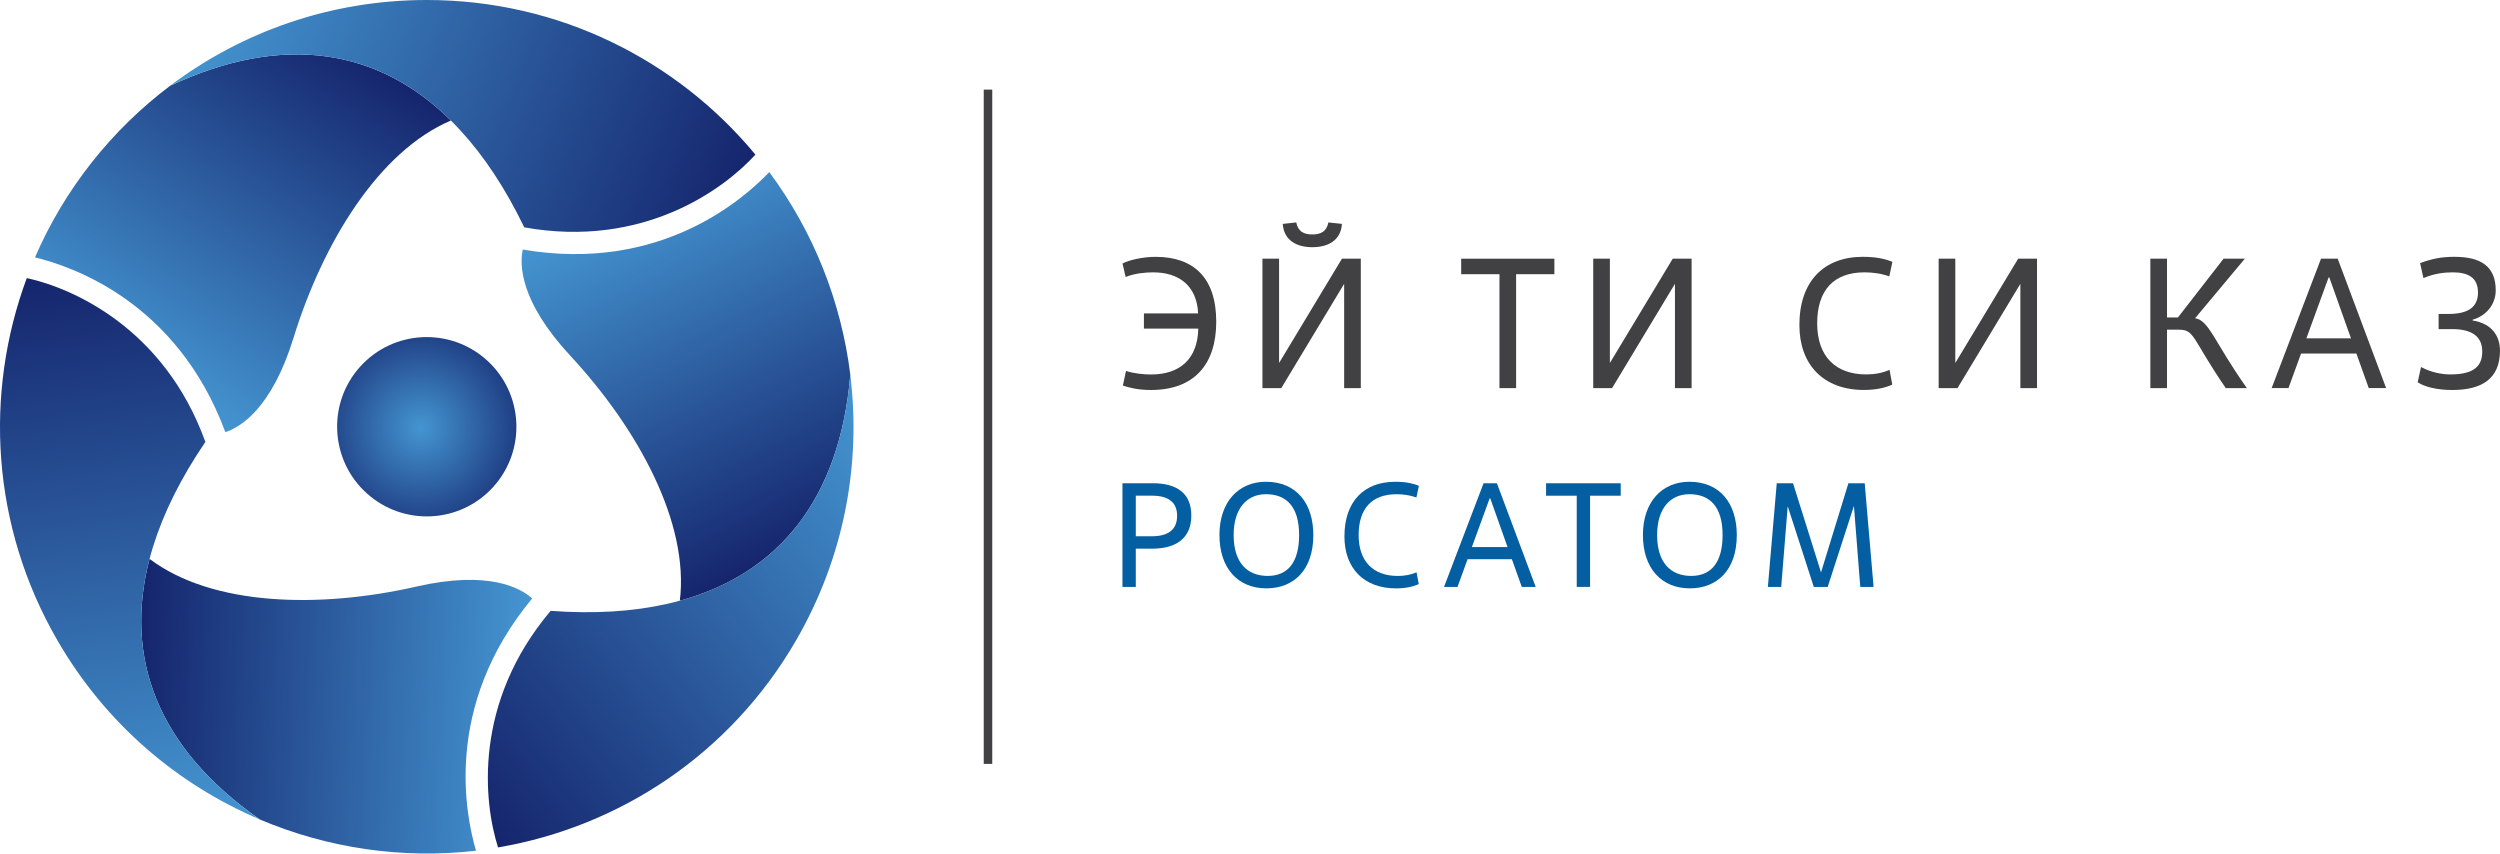 <?xml version="1.0" encoding="UTF-8"?> <svg xmlns="http://www.w3.org/2000/svg" xmlns:xlink="http://www.w3.org/1999/xlink" id="Layer_2" data-name="Layer 2" viewBox="0 0 830.28 283.46"> <defs> <style> .cls-1 { fill: url(#linear-gradient); } .cls-1, .cls-2, .cls-3, .cls-4, .cls-5, .cls-6, .cls-7, .cls-8, .cls-9 { stroke-width: 0px; } .cls-2 { fill: url(#radial-gradient); } .cls-3 { fill: url(#linear-gradient-4); } .cls-4 { fill: url(#linear-gradient-2); } .cls-5 { fill: url(#linear-gradient-3); } .cls-6 { fill: url(#linear-gradient-5); } .cls-7 { fill: url(#linear-gradient-6); } .cls-8 { fill: #414042; } .cls-9 { fill: #035fa2; } </style> <radialGradient id="radial-gradient" cx="-14475.75" cy="-36706.46" fx="-14475.75" fy="-36706.46" r="298.27" gradientTransform="translate(2171.69 5278.86) rotate(-.06) scale(.14)" gradientUnits="userSpaceOnUse"> <stop offset="0" stop-color="#4495d1"></stop> <stop offset="1" stop-color="#15256d"></stop> </radialGradient> <linearGradient id="linear-gradient" x1="41.23" y1="121.71" x2="111.7" y2="13.19" gradientUnits="userSpaceOnUse"> <stop offset="0" stop-color="#4495d1"></stop> <stop offset="1" stop-color="#15256d"></stop> </linearGradient> <linearGradient id="linear-gradient-2" x1="69.35" y1="-3.35" x2="244.41" y2="67.37" xlink:href="#linear-gradient"></linearGradient> <linearGradient id="linear-gradient-3" x1="1297.74" y1="420.06" x2="1368.21" y2="311.55" gradientTransform="translate(459.74 1572.68) rotate(-120)" xlink:href="#linear-gradient"></linearGradient> <linearGradient id="linear-gradient-4" x1="1325.87" y1="295.01" x2="1500.94" y2="365.74" gradientTransform="translate(459.74 1572.68) rotate(-120)" xlink:href="#linear-gradient"></linearGradient> <linearGradient id="linear-gradient-5" x1="411.1" y1="1359.07" x2="481.57" y2="1250.55" gradientTransform="translate(1591.85 388.19) rotate(120)" xlink:href="#linear-gradient"></linearGradient> <linearGradient id="linear-gradient-6" x1="439.23" y1="1234.01" x2="614.3" y2="1304.74" gradientTransform="translate(1591.85 388.19) rotate(120)" xlink:href="#linear-gradient"></linearGradient> </defs> <g id="Logo"> <g> <g> <path class="cls-2" d="m163.85,161.68c-11.02,12.21-29.84,13.17-42.05,2.15-12.21-11.01-13.19-29.85-2.19-42.06,11.02-12.21,29.85-13.16,42.06-2.15,12.21,11.01,13.18,29.84,2.18,42.05Z"></path> <path class="cls-1" d="m56.48,28.5c-19.48,14.69-35.05,34.3-44.86,56.97,11.78,2.9,47.04,14.38,63.22,58.06,4.87-1.59,15.36-7.7,22.63-31.3,9.76-31.6,28.27-61.99,52.28-72.2-23.94-23.69-55.48-29.26-93.27-11.54Z"></path> <path class="cls-4" d="m250.88,51.35s0,0,0,0C224.9,19.98,185.65,0,141.73,0c-32,0-61.53,10.61-85.25,28.5,52.45-24.61,92.88-4.31,117.63,47.01,39.43,7.07,66.21-12.55,76.77-24.16Z"></path> <path class="cls-5" d="m86.31,272.16c22.46,9.53,47.23,13.21,71.77,10.37-3.37-11.65-11.07-47.93,18.67-83.78-3.81-3.42-14.34-9.45-38.42-3.95-32.24,7.35-67.82,6.51-88.66-9.18-8.54,32.58,2.4,62.69,36.64,86.55Z"></path> <path class="cls-3" d="m8.9,92.37s0,0-.01,0c-14.16,38.19-11.84,82.18,10.12,120.21,16,27.72,39.95,47.98,67.31,59.58-47.54-33.12-50.17-78.29-18.11-125.39-13.59-37.69-43.97-51.07-59.3-54.41Z"></path> <path class="cls-6" d="m282.4,124.5c-2.98-24.22-12.18-47.5-26.91-67.34-8.4,8.75-35.97,33.55-81.88,25.72-1.06,5.01-1.01,17.15,15.79,35.25,22.48,24.25,39.55,55.48,36.38,81.38,32.48-8.89,53.08-33.42,56.62-75.01Z"></path> <path class="cls-7" d="m165.41,281.44s0,0,0,0c40.16-6.83,77.08-30.84,99.04-68.87,16-27.72,21.58-58.59,17.94-88.08-4.92,57.73-42.71,82.6-99.52,78.38-25.84,30.62-22.24,63.62-17.46,78.57Z"></path> </g> <rect class="cls-8" x="326.71" y="29.76" width="2.83" height="223.94"></rect> <g> <path class="cls-8" d="m379.91,104.08h18c-.43-9.27-6.45-13.63-14.92-13.63-2.46,0-6.14.31-9.15,1.54l-1.04-4.48c2.09-1.11,6.63-2.21,10.99-2.21,12.34,0,20.14,6.63,20.14,21.56,0,14.06-7.25,22.66-21.68,22.66-4.48,0-7.31-.8-9.33-1.47l1.04-4.85c2.64.86,5.96,1.17,8.29,1.17,9.4,0,15.48-4.91,15.72-15.23h-18.06v-5.04Z"></path> <path class="cls-8" d="m451.94,128.9h-5.53v-34.64l-20.88,34.64h-6.26v-42.99h5.53v34.64l20.88-34.64h6.26v42.99Zm-6.26-54.54c-.37,5.53-4.67,7.74-9.83,7.74s-9.46-2.21-9.83-7.74l4.48-.49c.61,3.01,2.46,3.99,5.34,3.99s4.73-.98,5.34-3.99l4.48.49Z"></path> <path class="cls-8" d="m503.52,128.9h-5.53v-37.83h-12.71v-5.16h30.95v5.16h-12.71v37.83Z"></path> <path class="cls-8" d="m561.8,128.9h-5.53v-34.64l-20.88,34.64h-6.26v-42.99h5.53v34.64l20.88-34.64h6.26v42.99Z"></path> <path class="cls-8" d="m628.43,127.73c-2.33,1.11-5.65,1.78-9.4,1.78-13.39,0-21.43-8.35-21.43-21.56,0-14.62,8.23-22.66,21.07-22.66,4.91,0,7.8.86,9.83,1.66l-1.04,4.85c-2.7-.98-5.53-1.35-8.23-1.35-10.2,0-15.72,5.9-15.72,16.95s6.2,16.95,16.28,16.95c2.7,0,5.59-.49,7.74-1.54l.92,4.91Z"></path> <path class="cls-8" d="m676.52,128.9h-5.53v-34.64l-20.88,34.64h-6.26v-42.99h5.53v34.64l20.88-34.64h6.26v42.99Z"></path> <path class="cls-8" d="m723.74,109.49h-4.05v19.41h-5.53v-42.99h5.53v19.53h3.62l15.17-19.53h7.06l-16.52,19.78c4.73.8,6.08,7.43,17.2,23.22h-7c-11.24-16.4-10.26-19.41-15.48-19.41Z"></path> <path class="cls-8" d="m782.57,117.41h-18.36l-4.18,11.48h-5.59l16.4-42.99h5.53l16.09,42.99h-5.77l-4.11-11.48Zm-16.58-5.04h14.8l-7.19-20.21h-.25l-7.37,20.21Z"></path> <path class="cls-8" d="m804.06,121.89c3.32,1.78,6.88,2.46,9.7,2.46,7.92,0,10.62-2.76,10.62-7.62s-3.25-7.43-10.01-7.43h-4.48v-5.04h3.38c6.51,0,9.7-2.33,9.7-7.12s-3.07-6.69-8.35-6.69c-2.83,0-6.14.37-9.77,1.9l-1.11-4.97c3.99-1.47,7.12-2.09,11.42-2.09,8.78,0,13.7,3.19,13.7,11.12,0,4.85-3.32,8.54-7.68,9.77v.25c6.57,1.04,9.09,5.34,9.09,10.01,0,9.27-5.9,13.08-15.85,13.08-4.91,0-9.15-.98-11.48-2.58l1.11-5.04Z"></path> </g> <g> <path class="cls-9" d="m377.21,194.92h-4.43v-34.43h10.13c7.82,0,12.74,3.25,12.74,10.72s-4.92,11.02-13.13,11.02h-5.31v12.69Zm0-16.82h5.31c5.46,0,8.41-2.21,8.41-6.79s-2.95-6.69-8.41-6.69h-5.31v13.48Z"></path> <path class="cls-9" d="m404.99,177.7c0-11.02,6.34-17.7,15.44-17.7,10.23,0,15.74,7.28,15.74,17.7,0,11.71-6.59,17.7-15.59,17.7-9.54,0-15.59-6.79-15.59-17.7Zm26.46,0c0-9.44-4.23-13.57-11.02-13.57-6.05,0-10.72,4.38-10.72,13.57s4.52,13.57,11.31,13.57,10.43-4.67,10.43-13.57Z"></path> <path class="cls-9" d="m471.18,193.98c-1.87.89-4.52,1.43-7.52,1.43-10.72,0-17.16-6.69-17.16-17.26,0-11.7,6.59-18.15,16.87-18.15,3.93,0,6.25.69,7.87,1.33l-.84,3.89c-2.16-.79-4.43-1.08-6.59-1.08-8.16,0-12.59,4.72-12.59,13.57s4.97,13.57,13.03,13.57c2.16,0,4.48-.39,6.2-1.23l.74,3.93Z"></path> <path class="cls-9" d="m502.11,185.72h-14.71l-3.34,9.2h-4.48l13.13-34.43h4.43l12.88,34.43h-4.62l-3.29-9.2Zm-13.28-4.03h11.85l-5.75-16.18h-.2l-5.9,16.18Z"></path> <path class="cls-9" d="m528.08,194.92h-4.43v-30.29h-10.18v-4.13h24.79v4.13h-10.18v30.29Z"></path> <path class="cls-9" d="m545.63,177.7c0-11.02,6.34-17.7,15.44-17.7,10.23,0,15.74,7.28,15.74,17.7,0,11.71-6.59,17.7-15.59,17.7-9.54,0-15.59-6.79-15.59-17.7Zm26.46,0c0-9.44-4.23-13.57-11.02-13.57-6.05,0-10.72,4.38-10.72,13.57s4.52,13.57,11.31,13.57,10.43-4.67,10.43-13.57Z"></path> <path class="cls-9" d="m622.25,194.92h-4.43l-2.11-26.9-8.71,26.9h-4.62l-8.66-26.8-2.16,26.8h-4.43l2.95-34.43h5.41l9.29,29.61,9.1-29.61h5.41l2.95,34.43Z"></path> </g> </g> </g> </svg> 